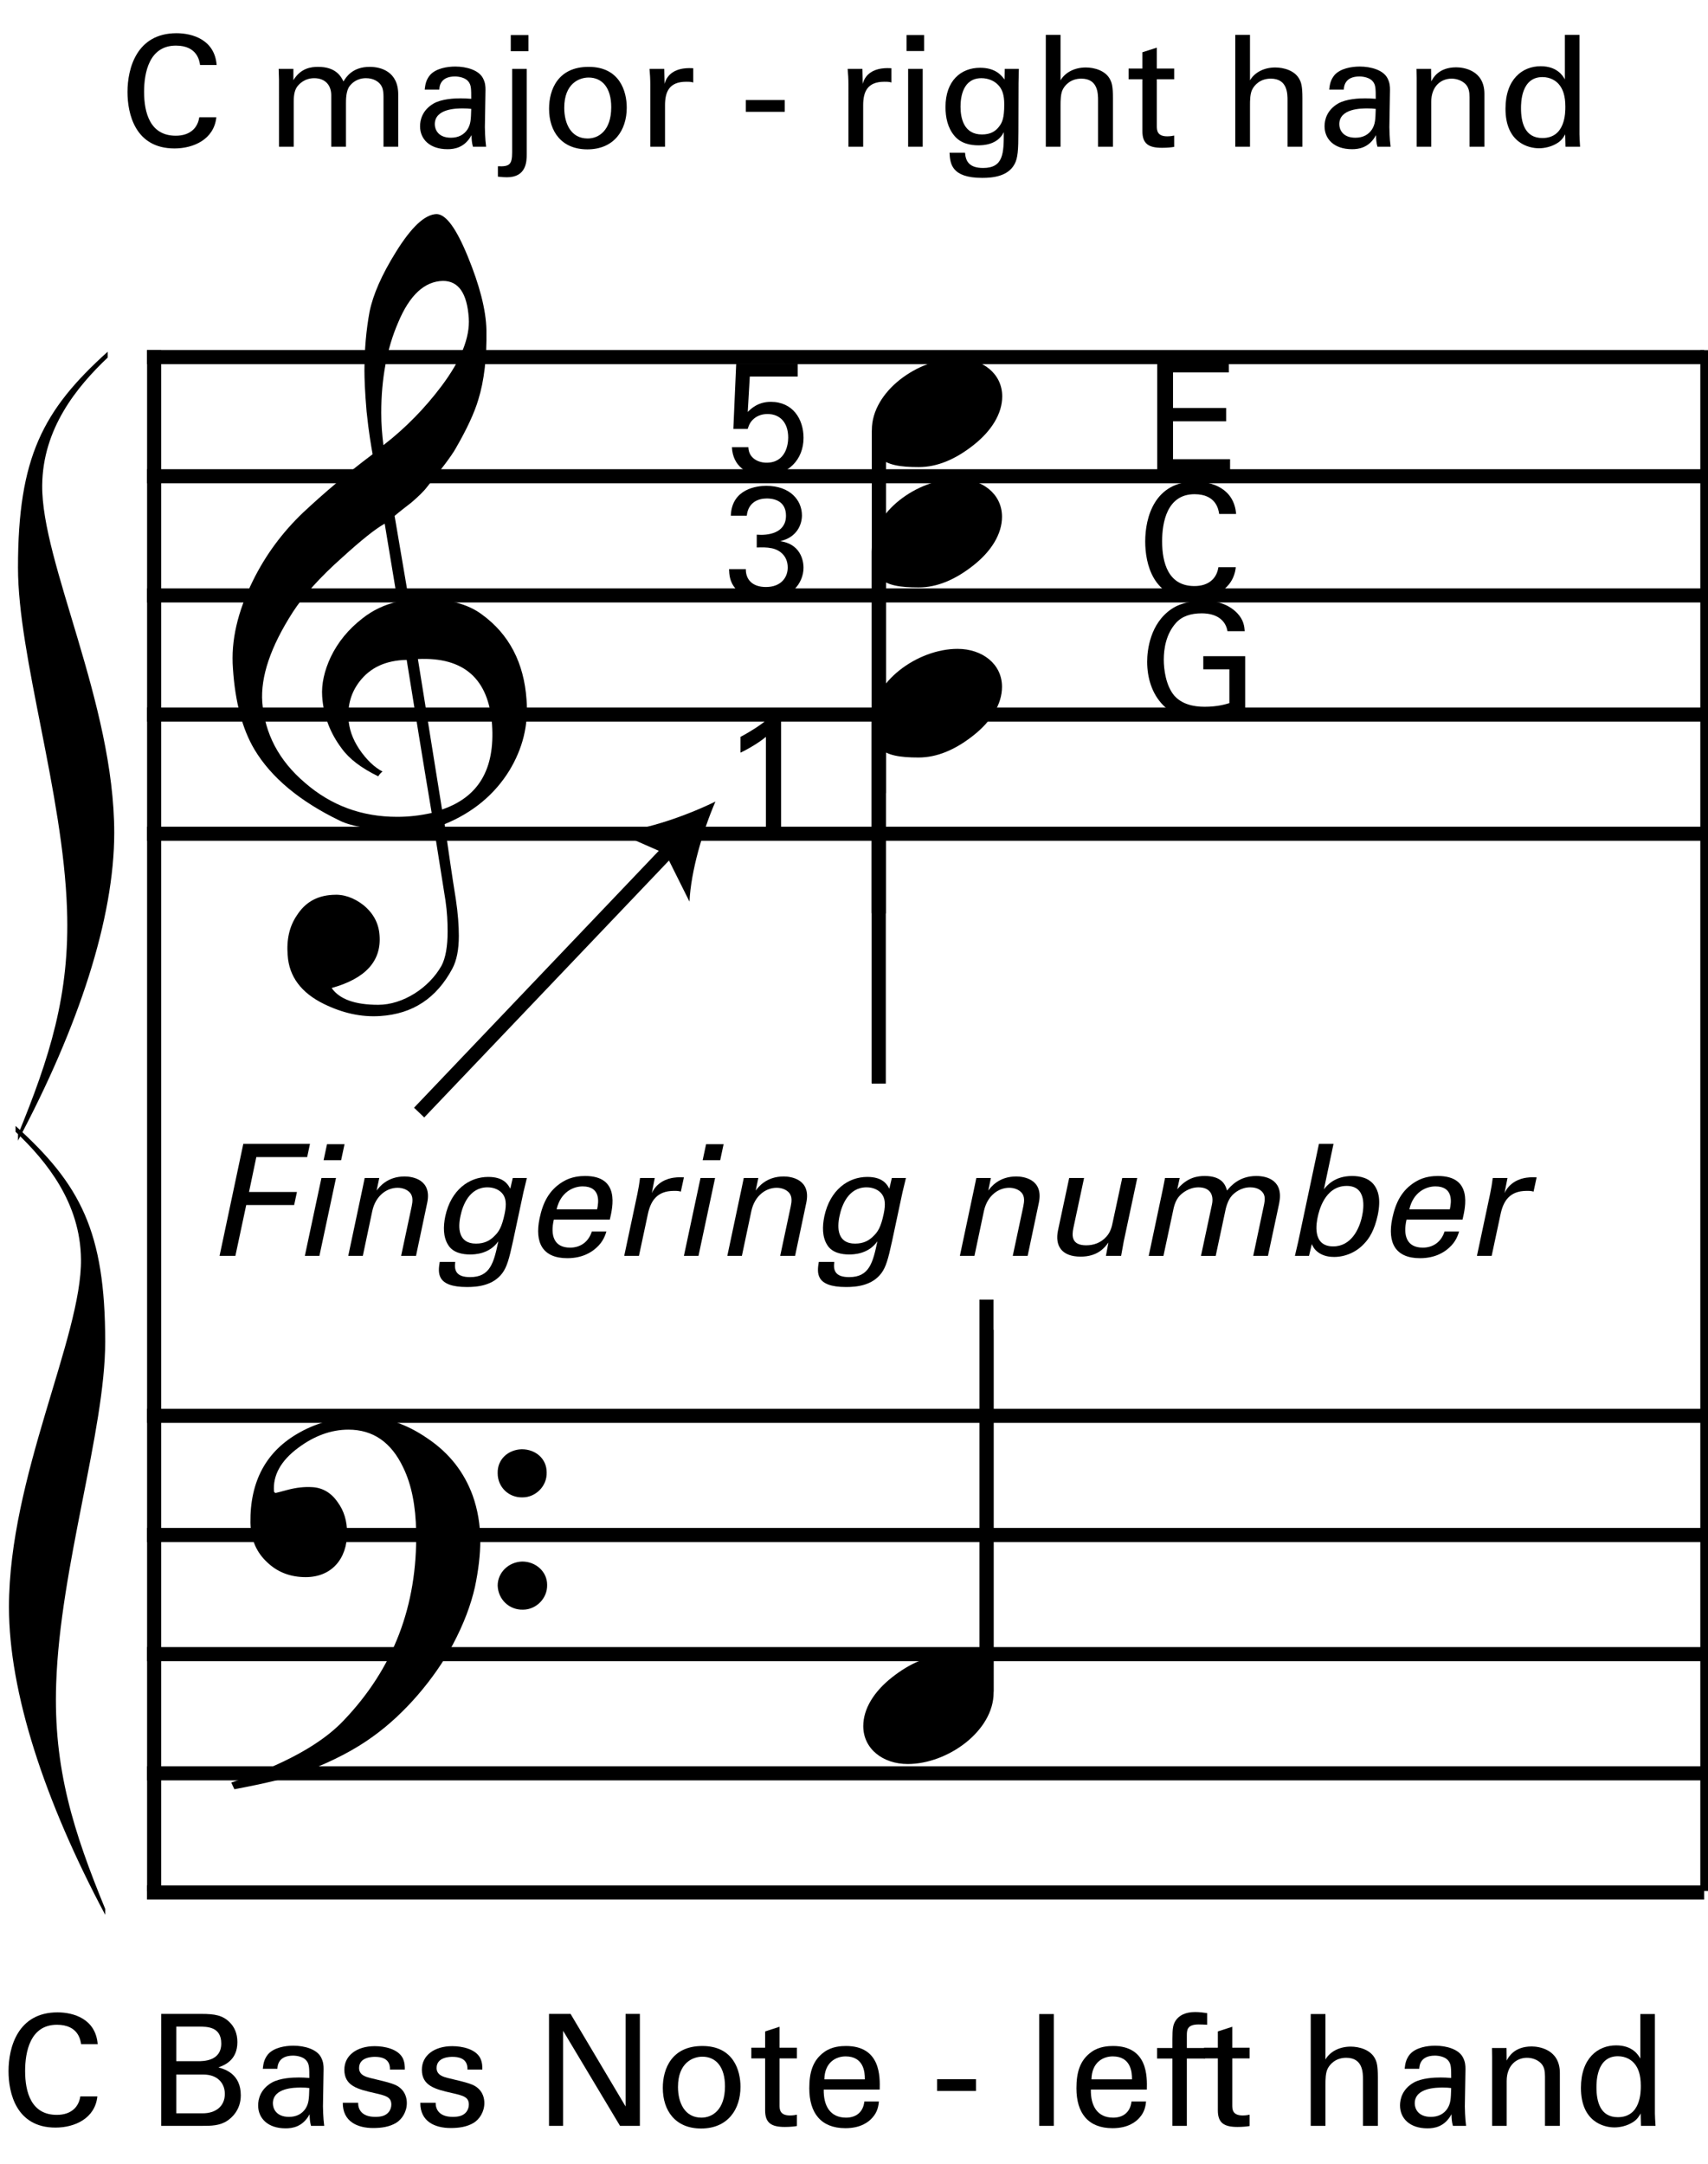 <?xml version="1.0" encoding="utf-8"?>
<!-- Generator: Adobe Illustrator 14.0.0, SVG Export Plug-In . SVG Version: 6.00 Build 43363)  -->
<!DOCTYPE svg PUBLIC "-//W3C//DTD SVG 1.1//EN" "http://www.w3.org/Graphics/SVG/1.1/DTD/svg11.dtd">
<svg version="1.1" xmlns="http://www.w3.org/2000/svg" xmlns:xlink="http://www.w3.org/1999/xlink" x="0px" y="0px"
	 width="242.362px" height="307px" viewBox="0 0 242.362 307" enable-background="new 0 0 242.362 307" xml:space="preserve">
<g id="main">
	<line fill="none" stroke="#000000" stroke-width="2" stroke-miterlimit="10" x1="20.856" y1="50.663" x2="241.819" y2="50.663"/>
	<line fill="none" stroke="#000000" stroke-width="2" stroke-miterlimit="10" x1="20.856" y1="67.57" x2="241.819" y2="67.57"/>
	<line fill="none" stroke="#000000" stroke-width="2" stroke-miterlimit="10" x1="20.856" y1="84.477" x2="241.819" y2="84.477"/>
	<line fill="none" stroke="#000000" stroke-width="2" stroke-miterlimit="10" x1="20.856" y1="101.384" x2="241.819" y2="101.384"/>
	<line fill="none" stroke="#000000" stroke-width="2" stroke-miterlimit="10" x1="20.856" y1="118.291" x2="241.819" y2="118.291"/>
	<line fill="none" stroke="#000000" stroke-width="2" stroke-miterlimit="10" x1="20.856" y1="200.874" x2="241.819" y2="200.874"/>
	<line fill="none" stroke="#000000" stroke-width="2" stroke-miterlimit="10" x1="20.856" y1="217.78" x2="241.819" y2="217.78"/>
	<line fill="none" stroke="#000000" stroke-width="2" stroke-miterlimit="10" x1="20.856" y1="234.687" x2="241.819" y2="234.687"/>
	<line fill="none" stroke="#000000" stroke-width="2" stroke-miterlimit="10" x1="20.856" y1="251.595" x2="241.819" y2="251.595"/>
	<line fill="none" stroke="#000000" stroke-width="2" stroke-miterlimit="10" x1="20.856" y1="268.501" x2="241.819" y2="268.501"/>
	<g>
		<g>
			<path d="M14.928,190.369c0,12.586-6.404,31.964-6.955,48.502c-0.424,12.084,2.502,21.104,6.955,31.962v0.835
				c-8.609-16.148-13.656-31.573-13.656-43.657c0-18.432,10.348-38.366,10.221-49.336c-0.084-8.019-4.877-13.921-9.287-18.098
				v-0.834C11.409,168.041,14.928,174.722,14.928,190.369z"/>
		</g>
		<g>
			<path d="M15.277,49.903v0.834c-4.411,4.178-9.204,10.08-9.288,18.099c-0.127,10.97,10.221,30.905,10.221,49.336
				c0,12.083-5.047,27.508-13.657,43.657v-0.835c4.454-10.858,7.38-19.879,6.956-31.963c-0.551-16.539-6.956-35.916-6.956-48.502
				C2.553,64.882,6.073,58.2,15.277,49.903z"/>
		</g>
	</g>
	<line fill="none" stroke="#000000" stroke-width="2" stroke-miterlimit="10" x1="21.871" y1="49.679" x2="21.871" y2="268.346"/>
	<line fill="none" stroke="#000000" stroke-width="2" stroke-miterlimit="10" x1="242.27" y1="49.679" x2="242.27" y2="268.291"/>
	<g>
		<path d="M106.191,63.45c0.045,1.57,1.413,2.198,2.58,2.198c2.714,0,3.073-2.557,3.073-3.566c0-2.108-1.144-3.342-2.938-3.342
			c-0.897,0-1.615,0.336-2.086,0.808c-0.471,0.471-0.605,0.942-0.718,1.301h-2.041l0.404-9.241h8.725v1.817h-6.796l-0.292,5.024
			c0.471-0.471,1.458-1.436,3.275-1.436c3.118,0,4.643,2.445,4.643,5.114c0,3.05-2.153,5.361-5.54,5.361
			c-2.512,0-4.509-1.391-4.621-4.038H106.191z"/>
	</g>
	<g>
		<path d="M164.206,50.934h10.161v1.907h-7.918v5.047h7.537v1.884h-7.537v5.383h8.097v1.974h-10.34V50.934z"/>
	</g>
	<g>
		<path d="M172.999,72.921c-0.089-0.561-0.381-2.804-3.499-2.804c-3.903,0-4.598,3.993-4.598,6.684c0,3.051,0.875,6.348,4.576,6.348
			c0.987,0,1.929-0.247,2.625-0.964c0.583-0.628,0.718-1.323,0.785-1.705h2.467c-0.336,3.185-3.275,4.508-6.056,4.508
			c-5.697,0-6.796-5.024-6.796-8.165c0-3.409,1.323-8.501,7.088-8.501c2.288,0,5.518,0.919,5.81,4.598H172.999z"/>
	</g>
	<g>
		<path d="M174.176,89.554c-0.247-1.503-1.458-2.535-3.656-2.535c-1.525,0-2.804,0.404-3.656,1.368
			c-1.413,1.57-1.727,3.679-1.727,5.204c0,1.368,0.292,3.678,1.48,5.091c1.054,1.211,2.692,1.593,4.307,1.593
			c1.839,0,3.006-0.359,3.521-0.516v-4.8h-3.701v-1.862h5.944v7.985c-0.942,0.314-3.006,0.987-5.765,0.987
			c-2.983,0-4.733-0.853-5.877-2.019c-1.592-1.615-2.265-3.881-2.265-6.168c0-1.615,0.404-5.428,3.477-7.492
			c1.593-1.077,3.701-1.144,4.508-1.144c1.279,0,3.23,0.157,4.778,1.727c0.964,1.009,1.032,1.952,1.077,2.58H174.176z"/>
	</g>
	<g>
		<path d="M105.832,80.75c-0.022,1.48,0.942,2.535,2.849,2.535c2.176,0,3.095-1.391,3.095-2.759c0-1.638-1.099-2.49-2.243-2.737
			c-0.808-0.157-1.369-0.134-2.153-0.112V75.86c1.547,0.134,4.149-0.18,4.149-2.692c0-1.75-1.189-2.445-2.736-2.445
			c-1.167,0-2.625,0.516-2.826,2.445h-2.266c0.135-3.858,3.768-4.239,5.024-4.239c3.387,0,5.069,2.041,5.069,4.194
			c0,1.279-0.695,3.118-3.096,3.656c3.32,0.471,3.32,3.455,3.32,3.769c0,2.176-1.772,4.576-5.383,4.576
			c-1.637,0-3.275-0.471-4.262-1.615c-0.875-0.987-0.897-2.108-0.919-2.759H105.832z"/>
	</g>
	<g>
		<path d="M108.681,104.545c-0.964,0.808-2.512,1.728-3.611,2.243v-2.243c1.458-0.762,2.894-1.705,3.769-2.445h1.996v15.522h-2.153
			V104.545z"/>
	</g>
	<g>
		<g>
			<path d="M140.993,240.147c0,5.432-6.508,10.129-12.185,10.129c-3.523,0-6.312-2.153-6.312-5.383c0-2.447,1.517-4.894,4.062-6.9
				c2.594-2.055,5.187-3.132,7.781-3.132c2.643,0,4.502,0.294,5.53,1.37v-47.564h1.125V240.147z"/>
		</g>
		<line fill="none" stroke="#000000" stroke-width="2" stroke-miterlimit="10" x1="139.98" y1="184.392" x2="139.98" y2="240.009"/>
	</g>
	<g>
		<g>
			<path d="M123.716,60.984c0-5.432,6.508-10.129,12.185-10.129c3.523,0,6.312,2.153,6.312,5.383c0,2.447-1.517,4.894-4.062,6.9
				c-2.594,2.055-5.187,3.132-7.781,3.132c-2.643,0-4.502-0.294-5.53-1.37v47.564h-1.125V60.984z"/>
		</g>
		<line fill="none" stroke="#000000" stroke-width="2" stroke-miterlimit="10" x1="124.723" y1="112.527" x2="124.723" y2="61.12"/>
	</g>
	<g>
		<g>
			<path d="M123.687,78.06c0-5.432,6.508-10.129,12.185-10.129c3.523,0,6.312,2.153,6.312,5.383c0,2.447-1.517,4.894-4.062,6.9
				c-2.594,2.055-5.187,3.132-7.781,3.132c-2.643,0-4.502-0.294-5.53-1.37v47.564h-1.125V78.06z"/>
		</g>
		
			<line fill="none" stroke="#000000" stroke-width="2" stroke-miterlimit="10" x1="124.694" y1="129.604" x2="124.694" y2="78.196"/>
	</g>
	<g>
		<g>
			<path d="M123.687,102.188c0-5.432,6.508-10.129,12.185-10.129c3.523,0,6.312,2.153,6.312,5.383c0,2.447-1.517,4.894-4.062,6.9
				c-2.594,2.055-5.187,3.132-7.781,3.132c-2.643,0-4.502-0.294-5.53-1.37v47.564h-1.125V102.188z"/>
		</g>
		
			<line fill="none" stroke="#000000" stroke-width="2" stroke-miterlimit="10" x1="124.694" y1="153.738" x2="124.694" y2="102.316"/>
	</g>
	<g>
		<path d="M61.562,117.36c-1.529,0.245-3.181,0.367-4.955,0.367c-3.793,0-6.607-0.428-8.381-1.285
			c-5.689-2.753-9.727-6.117-12.112-10.094c-1.713-2.875-2.752-6.729-3.059-11.5c-0.306-3.976,0.673-8.075,2.814-12.418
			c1.835-3.731,4.221-6.912,7.096-9.665c2.936-2.753,6.24-5.567,9.91-8.319c-0.183-1.04-0.55-3.059-0.856-6.056
			c-0.245-2.814-0.306-4.771-0.306-5.812c0-2.936,0.245-5.75,0.734-8.38c0.49-2.386,1.713-5.2,3.732-8.442
			c2.202-3.548,4.098-5.322,5.75-5.383c1.346,0,2.814,2.019,4.466,6.056c1.651,4.037,2.569,7.524,2.63,10.399
			c0.061,3.854-0.306,7.157-1.163,9.91c-0.55,1.835-1.59,4.099-3.181,6.852c-0.612,1.101-2.019,2.936-4.038,5.444
			c-0.55,0.734-1.346,1.468-2.263,2.263c-0.795,0.612-1.591,1.224-2.386,1.896l2.019,11.867c0.551-0.061,1.101-0.122,1.774-0.122
			c3.731,0,6.607,0.734,8.625,2.263c3.854,2.814,5.934,6.852,6.301,12.051c0.306,3.609-0.551,6.974-2.447,10.093
			c-2.08,3.364-5.139,5.934-9.176,7.585c0.551,3.731,1.04,7.279,1.591,10.644c0.306,2.019,0.428,3.792,0.428,5.2
			c0,1.958-0.306,3.487-0.918,4.649c-2.263,4.221-5.627,6.423-10.216,6.729c-2.752,0.184-5.383-0.428-8.013-1.713
			c-3.242-1.59-4.955-3.915-5.139-6.913c-0.184-2.202,0.245-4.098,1.285-5.627c1.162-1.835,2.814-2.814,5.077-2.937
			c1.529-0.123,2.998,0.367,4.405,1.468c1.407,1.162,2.141,2.569,2.263,4.221c0.306,3.67-1.958,6.179-6.79,7.524
			c1.101,1.59,3.303,2.386,6.606,2.386c3.487,0,7.218-2.386,8.992-5.567c0.551-1.04,0.856-2.691,0.856-4.833
			c0-1.285-0.061-2.753-0.306-4.404L61.562,117.36z M50.979,96.745c-1.163,1.529-1.652,3.303-1.529,5.2
			c0.061,1.407,0.55,2.875,1.529,4.343c1.04,1.529,2.141,2.569,3.303,3.181c-0.184,0.122-0.428,0.367-0.612,0.673
			c-2.386-1.163-4.099-2.447-5.2-3.977c-1.651-2.202-2.569-4.649-2.753-7.34c-0.122-1.774,0.306-3.67,1.224-5.628
			c1.04-2.141,2.508-3.915,4.466-5.444c1.468-1.163,3.12-1.958,5.016-2.386l-1.835-11.072c-1.407,0.795-3.364,2.386-5.995,4.771
			c-3.242,2.875-5.567,5.505-7.035,7.769c-3.181,4.955-4.588,9.176-4.343,12.785c0.367,4.466,2.325,8.258,6.056,11.439
			c3.731,3.242,8.075,4.833,13.091,4.833c1.652,0,3.242-0.184,4.894-0.55c-1.224-7.28-2.386-14.498-3.548-21.716
			C54.711,93.686,52.509,94.726,50.979,96.745z M56.485,45.788c-1.59,3.67-2.386,7.952-2.386,12.785c0,1.59,0.123,3.12,0.306,4.588
			c3.242-2.508,5.934-5.322,8.197-8.32c2.814-3.731,4.099-6.974,3.915-9.726c-0.245-3.548-1.468-5.261-3.67-5.261
			C60.277,39.916,58.137,41.812,56.485,45.788z M62.725,114.852c5.2-1.774,7.524-5.75,7.096-12.051
			c-0.489-6.484-3.976-9.604-10.521-9.298L62.725,114.852z"/>
	</g>
	<g>
		<path d="M52.981,246.329c-2.592,1.897-5.753,3.541-9.546,4.994c-2.339,0.885-5.752,1.707-10.178,2.529l-0.442-0.948
			c2.149-0.695,4.172-1.517,6.005-2.339c4.425-1.96,7.712-4.109,9.925-6.448c7.08-7.396,10.494-16.31,10.304-26.867
			c-0.063-3.54-0.632-6.575-1.833-9.04c-1.707-3.604-4.298-5.374-7.775-5.374c-2.465,0-4.868,0.885-7.144,2.592
			c-2.465,1.833-3.604,3.919-3.414,6.195c0.063,0.126,0.126,0.19,0.252,0.19c0,0,0.569-0.126,1.707-0.443
			c1.201-0.316,2.339-0.442,3.414-0.379c1.454,0.063,2.719,0.759,3.667,2.149c0.885,1.201,1.327,2.655,1.327,4.362
			c0,3.603-2.149,6.258-5.879,6.258c-2.149,0-3.983-0.695-5.437-2.086c-1.58-1.454-2.339-3.288-2.402-5.626
			c-0.063-5.879,2.212-10.178,7.017-12.833c2.592-1.454,5.5-2.149,8.661-2.213c3.224-0.063,6.385,0.948,9.482,3.098
			c3.098,2.086,5.184,4.805,6.385,8.092c0.695,1.96,1.075,4.109,1.075,6.385c0,1.959-0.253,4.172-0.759,6.574
			c-0.569,2.529-1.581,5.247-3.161,8.218C61.642,238.174,57.469,243.105,52.981,246.329z M74.032,205.618
			c1.96,0,3.54,1.327,3.54,3.287c0.063,1.959-1.58,3.54-3.414,3.54c-1.959,0.063-3.54-1.454-3.54-3.414
			C70.555,207.071,72.073,205.681,74.032,205.618z M74.096,221.548c1.959,0,3.54,1.454,3.54,3.287c0.063,1.96-1.581,3.54-3.414,3.54
			c-1.96,0.063-3.541-1.454-3.604-3.414C70.619,223.128,72.136,221.611,74.096,221.548z"/>
	</g>
</g>
<g id="en-us">
	<g>
		<path d="M34.523,162.293h9.461l-0.396,1.87h-7.217l-1.034,4.951h6.799l-0.396,1.848h-6.799L33.4,178.18h-2.244L34.523,162.293z"/>
		<path d="M45.61,167.134h2.068l-2.354,11.045h-2.068L45.61,167.134z M46.403,162.337h2.486l-0.484,2.266h-2.486L46.403,162.337z"/>
		<path d="M51.485,168.41l0.264-1.276h2.068l-0.374,1.782c0.352-0.462,1.474-2.002,3.982-2.002c0.99,0,3.917,0.374,3.19,3.763
			l-1.584,7.503h-2.112l1.496-7.019c0.154-0.726,0.198-1.386-0.198-1.892c-0.418-0.506-1.1-0.748-1.804-0.748
			c-1.497,0-3.103,1.078-3.587,3.3l-1.342,6.359h-2.068L51.485,168.41z"/>
		<path d="M64.597,179.038c-0.176,1.232,0.154,2.157,2.112,2.157c2.882,0,3.366-2.09,4.004-5.083
			c-1.276,1.826-3.367,1.87-4.026,1.87c-1.012,0-2.42-0.22-3.103-1.364c-0.704-1.123-0.704-2.597-0.396-4.071
			c0.814-3.741,3.388-5.567,6.095-5.567c2.222,0,2.816,1.1,3.125,1.672l0.352-1.518h2.002l-0.484,2.002l-1.474,6.909
			c-0.572,2.662-0.902,3.741-1.518,4.577c-1.298,1.76-3.499,1.98-5.017,1.98c-4.422,0-4.114-2.068-3.873-3.565H64.597z
			 M70.185,175.341c0.572-0.572,1.012-1.166,1.431-3.168c0.286-1.386,0.154-2.178-0.264-2.75c-0.44-0.594-1.232-0.968-2.178-0.968
			c-2.619,0-3.542,2.641-3.829,4.049c-0.374,1.694-0.33,3.938,2.2,3.938C68.755,176.441,69.547,176.001,70.185,175.341z"/>
		<path d="M78.588,173.031c-0.528,2.289,0.044,3.983,2.311,3.983c1.342,0,2.574-0.704,3.081-2.289h2.068
			c-0.176,0.55-0.462,1.452-1.43,2.311c-0.594,0.55-1.892,1.474-4.114,1.474c-3.477,0-4.665-2.156-3.939-5.655
			c0.462-2.178,1.298-3.982,3.301-5.193c1.21-0.748,2.53-0.814,3.168-0.814c4.951,0,3.917,4.378,3.499,6.183H78.588z
			 M84.727,171.579c0.242-1.056,0.506-3.256-2.046-3.256c-1.342,0-3.146,0.814-3.697,3.256H84.727z"/>
		<path d="M90.446,169.378c0.154-0.748,0.286-1.518,0.374-2.244h2.09l-0.418,2.134c0.726-1.541,2.156-2.046,3.103-2.178
			c0.638-0.088,1.1-0.066,1.452-0.044l-0.44,2.024c-0.11-0.044-0.22-0.066-0.374-0.088c-0.154-0.022-0.352-0.022-0.594-0.022
			c-2.442,0-3.323,1.452-3.719,3.344l-1.254,5.875h-2.09L90.446,169.378z"/>
		<path d="M99.4,167.134h2.068l-2.354,11.045h-2.068L99.4,167.134z M100.192,162.337h2.487l-0.484,2.266h-2.486L100.192,162.337z"/>
		<path d="M105.274,168.41l0.264-1.276h2.068l-0.374,1.782c0.352-0.462,1.474-2.002,3.982-2.002c0.99,0,3.917,0.374,3.191,3.763
			l-1.584,7.503h-2.112l1.496-7.019c0.154-0.726,0.198-1.386-0.198-1.892c-0.418-0.506-1.1-0.748-1.804-0.748
			c-1.497,0-3.103,1.078-3.587,3.3l-1.342,6.359h-2.068L105.274,168.41z"/>
		<path d="M118.386,179.038c-0.176,1.232,0.154,2.157,2.112,2.157c2.882,0,3.366-2.09,4.004-5.083
			c-1.276,1.826-3.367,1.87-4.026,1.87c-1.012,0-2.42-0.22-3.103-1.364c-0.704-1.123-0.704-2.597-0.396-4.071
			c0.814-3.741,3.388-5.567,6.095-5.567c2.222,0,2.816,1.1,3.125,1.672l0.352-1.518h2.002l-0.484,2.002l-1.474,6.909
			c-0.572,2.662-0.902,3.741-1.518,4.577c-1.298,1.76-3.499,1.98-5.017,1.98c-4.422,0-4.114-2.068-3.873-3.565H118.386z
			 M123.974,175.341c0.572-0.572,1.012-1.166,1.431-3.168c0.286-1.386,0.154-2.178-0.264-2.75c-0.44-0.594-1.232-0.968-2.178-0.968
			c-2.619,0-3.542,2.641-3.829,4.049c-0.374,1.694-0.33,3.938,2.2,3.938C122.544,176.441,123.336,176.001,123.974,175.341z"/>
		<path d="M138.274,168.41l0.264-1.276h2.068l-0.374,1.782c0.352-0.462,1.474-2.002,3.982-2.002c0.99,0,3.917,0.374,3.19,3.763
			l-1.584,7.503h-2.112l1.496-7.019c0.154-0.726,0.198-1.386-0.198-1.892c-0.418-0.506-1.1-0.748-1.804-0.748
			c-1.497,0-3.103,1.078-3.587,3.3l-1.342,6.359h-2.068L138.274,168.41z"/>
		<path d="M153.828,167.134l-1.519,7.107c-0.22,1.078-0.286,2.442,1.826,2.442c1.034,0,2.09-0.352,2.861-1.232
			c0.616-0.66,0.792-1.518,0.902-2.068l1.342-6.249h2.134l-1.914,8.977c-0.044,0.22-0.264,1.452-0.375,2.068h-2.156l0.352-1.892
			c-0.55,0.77-1.562,2.002-3.938,2.002c-2.729,0-3.674-1.562-3.212-3.74l1.584-7.415H153.828z"/>
		<path d="M165.025,168.608l0.286-1.474h2.09l-0.352,1.606c1.43-1.738,2.948-1.892,3.895-1.892c2.442,0,2.948,1.254,3.168,2.068
			c0.506-0.616,1.716-2.068,4.159-2.068c1.584,0,3.917,0.66,3.234,3.917l-1.584,7.415h-2.09l1.496-7.085
			c0.22-0.968,0.132-1.386,0-1.672c-0.264-0.506-0.858-0.968-1.915-0.968c-1.342,0-2.222,0.771-2.596,1.167
			c-0.638,0.682-0.902,1.892-0.99,2.376l-1.32,6.183h-2.09l1.562-7.305c0.286-1.364-0.286-2.42-1.915-2.42
			c-1.408,0-2.376,0.88-2.684,1.21c-0.594,0.638-0.814,1.54-0.946,2.244l-1.342,6.271h-2.09L165.025,168.608z"/>
		<path d="M187.861,168.74c0.396-0.506,1.496-1.892,4.004-1.892c1.101,0,2.442,0.264,3.213,1.408
			c0.418,0.638,0.924,1.738,0.418,4.159c-0.462,2.134-1.21,3.3-1.915,4.026c-1.144,1.254-2.75,1.892-4.269,1.892
			c-0.528,0-1.518-0.066-2.332-0.704c-0.528-0.418-0.682-0.792-0.836-1.122l-0.396,1.672h-2.002l0.462-1.98l2.948-13.906h2.068
			L187.861,168.74z M191.096,168.256c-3.168,0-3.96,3.696-4.114,4.4c-0.154,0.726-0.88,4.181,2.2,4.181
			c2.552,0,3.718-2.486,4.092-4.291C193.516,171.447,193.978,168.256,191.096,168.256z"/>
		<path d="M199.587,173.031c-0.528,2.289,0.044,3.983,2.311,3.983c1.342,0,2.574-0.704,3.081-2.289h2.068
			c-0.176,0.55-0.462,1.452-1.43,2.311c-0.594,0.55-1.892,1.474-4.114,1.474c-3.477,0-4.665-2.156-3.939-5.655
			c0.462-2.178,1.298-3.982,3.301-5.193c1.21-0.748,2.53-0.814,3.168-0.814c4.951,0,3.917,4.378,3.499,6.183H199.587z
			 M205.726,171.579c0.242-1.056,0.506-3.256-2.046-3.256c-1.342,0-3.146,0.814-3.697,3.256H205.726z"/>
		<path d="M211.445,169.378c0.154-0.748,0.286-1.518,0.374-2.244h2.09l-0.418,2.134c0.726-1.541,2.156-2.046,3.103-2.178
			c0.638-0.088,1.1-0.066,1.452-0.044l-0.44,2.024c-0.11-0.044-0.22-0.066-0.374-0.088c-0.154-0.022-0.352-0.022-0.594-0.022
			c-2.442,0-3.323,1.452-3.719,3.344l-1.254,5.875h-2.09L211.445,169.378z"/>
	</g>
	<g>
		<path d="M28.39,9.221c-0.088-0.55-0.374-2.75-3.433-2.75c-3.829,0-4.511,3.917-4.511,6.557c0,2.992,0.858,6.227,4.489,6.227
			c0.968,0,1.892-0.242,2.574-0.946c0.572-0.616,0.704-1.298,0.77-1.672h2.42c-0.33,3.125-3.212,4.423-5.941,4.423
			c-5.589,0-6.667-4.929-6.667-8.009c0-3.345,1.298-8.339,6.953-8.339c2.245,0,5.413,0.902,5.699,4.511H28.39z"/>
		<path d="M39.586,11.245l-0.044-1.474h2.09v1.606c1.056-1.738,2.552-1.892,3.499-1.892c2.442,0,3.212,1.254,3.608,2.068
			c0.374-0.616,1.276-2.068,3.719-2.068c1.584,0,4.049,0.66,4.049,3.917v7.415h-2.09v-7.085c0-0.968-0.176-1.386-0.375-1.672
			c-0.352-0.506-1.056-0.968-2.112-0.968c-1.342,0-2.068,0.771-2.354,1.167c-0.484,0.682-0.484,1.892-0.484,2.376v6.183h-2.09
			v-7.305c0-1.364-0.792-2.42-2.42-2.42c-1.408,0-2.179,0.88-2.42,1.21c-0.462,0.638-0.484,1.54-0.484,2.244v6.271h-2.09V11.245z"/>
		<path d="M67.109,20.816c-0.154-0.55-0.198-1.078-0.198-1.65c-0.99,1.827-2.486,2.002-3.411,2.002c-2.53,0-3.895-1.43-3.895-3.256
			c0-0.88,0.308-2.289,1.937-3.234c1.188-0.66,2.948-0.726,3.829-0.726c0.528,0,0.858,0.022,1.496,0.066
			c0-1.364,0-1.958-0.396-2.442c-0.418-0.55-1.32-0.726-1.915-0.726c-2.09,0-2.2,1.43-2.222,1.87h-2.068
			c0.066-0.572,0.132-1.342,0.77-2.09c0.836-0.924,2.398-1.188,3.565-1.188c1.606,0,3.322,0.506,3.917,1.628
			c0.352,0.66,0.374,1.188,0.374,1.694l-0.088,5.281c0,0.176,0.022,1.65,0.176,2.772H67.109z M65.679,15.382
			c-0.836,0-3.983,0-3.983,2.244c0,0.704,0.44,1.914,2.289,1.914c1.056,0,1.848-0.418,2.354-1.188
			c0.462-0.748,0.484-1.364,0.528-2.904C66.493,15.404,66.185,15.382,65.679,15.382z"/>
		<path d="M70.65,23.589c1.628,0.066,2.024-0.22,2.024-1.98V9.771h2.068v12.08c0,1.056-0.044,3.3-2.816,3.3
			c-0.264,0-0.704-0.022-1.276-0.088V23.589z M72.476,4.974h2.508v2.288h-2.508V4.974z"/>
		<path d="M83.521,9.485c4.423,0,5.413,3.477,5.413,5.787c0,3.234-1.826,5.919-5.588,5.919c-3.653,0-5.435-2.53-5.435-5.765
			C77.91,12.697,79.186,9.485,83.521,9.485z M83.389,19.65c1.562,0,3.344-1.123,3.344-4.445c0-2.75-1.276-4.203-3.212-4.203
			c-1.32,0-3.455,0.836-3.455,4.291C80.066,17.56,81.034,19.65,83.389,19.65z"/>
		<path d="M92.276,12.015c0-0.748-0.044-1.518-0.11-2.244h2.09l0.044,2.134c0.396-1.541,1.716-2.046,2.64-2.178
			c0.616-0.088,1.078-0.066,1.43-0.044v2.024c-0.11-0.044-0.242-0.066-0.396-0.088s-0.352-0.022-0.594-0.022
			c-2.442,0-3.014,1.452-3.014,3.344v5.875h-2.09V12.015z"/>
		<path d="M105.828,14.193h5.522v1.672h-5.522V14.193z"/>
		<path d="M120.392,12.015c0-0.748-0.044-1.518-0.11-2.244h2.09l0.044,2.134c0.396-1.541,1.716-2.046,2.64-2.178
			c0.616-0.088,1.078-0.066,1.43-0.044v2.024c-0.11-0.044-0.242-0.066-0.396-0.088s-0.352-0.022-0.594-0.022
			c-2.442,0-3.014,1.452-3.014,3.344v5.875h-2.09V12.015z"/>
		<path d="M128.642,4.974h2.486V7.24h-2.486V4.974z M128.862,9.771h2.068v11.045h-2.068V9.771z"/>
		<path d="M136.936,21.674c0.088,1.232,0.616,2.157,2.574,2.157c2.883,0,2.927-2.09,2.927-5.083c-0.88,1.826-2.971,1.87-3.631,1.87
			c-1.012,0-2.464-0.22-3.388-1.364c-0.946-1.123-1.254-2.597-1.254-4.071c0-3.741,2.201-5.567,4.907-5.567
			c2.223,0,3.037,1.1,3.477,1.672l0.022-1.518h2.002l-0.044,2.002l-0.022,6.909c0,2.662-0.088,3.741-0.528,4.577
			c-0.924,1.76-3.081,1.98-4.599,1.98c-4.422,0-4.555-2.068-4.643-3.565H136.936z M141.754,17.978
			c0.44-0.572,0.748-1.166,0.748-3.168c0-1.386-0.308-2.178-0.858-2.75c-0.55-0.594-1.43-0.968-2.376-0.968
			c-2.619,0-2.971,2.641-2.971,4.049c0,1.694,0.506,3.938,3.037,3.938C140.544,19.078,141.248,18.638,141.754,17.978z"/>
		<path d="M148.397,4.952h2.09v6.447c0.682-1.166,2.046-1.826,3.587-1.826c1.166,0,2.838,0.418,3.476,1.76
			c0.22,0.44,0.375,0.968,0.375,2.574v6.909h-2.112v-6.535c0-0.99,0-3.124-2.376-3.124c-1.541,0-2.311,0.946-2.597,1.474
			c-0.352,0.616-0.352,1.65-0.352,2.332v5.853h-2.09V4.952z"/>
		<path d="M160.145,9.727h1.958V7.417l2.046-0.66v2.971h2.464v1.518h-2.464v6.623c0,0.55,0,1.474,1.474,1.474
			c0.418,0,0.814-0.066,0.99-0.11v1.606c-0.374,0.066-0.968,0.132-1.716,0.132c-1.892,0-2.794-0.55-2.794-2.354v-7.371h-1.958V9.727
			z"/>
		<path d="M175.281,4.952h2.09v6.447c0.682-1.166,2.046-1.826,3.587-1.826c1.166,0,2.838,0.418,3.476,1.76
			c0.22,0.44,0.375,0.968,0.375,2.574v6.909h-2.112v-6.535c0-0.99,0-3.124-2.376-3.124c-1.541,0-2.311,0.946-2.597,1.474
			c-0.352,0.616-0.352,1.65-0.352,2.332v5.853h-2.09V4.952z"/>
		<path d="M195.456,20.816c-0.154-0.55-0.198-1.078-0.198-1.65c-0.99,1.827-2.486,2.002-3.411,2.002c-2.53,0-3.895-1.43-3.895-3.256
			c0-0.88,0.308-2.289,1.937-3.234c1.188-0.66,2.948-0.726,3.829-0.726c0.528,0,0.858,0.022,1.496,0.066
			c0-1.364,0-1.958-0.396-2.442c-0.418-0.55-1.32-0.726-1.915-0.726c-2.09,0-2.2,1.43-2.222,1.87h-2.068
			c0.066-0.572,0.132-1.342,0.77-2.09c0.836-0.924,2.398-1.188,3.565-1.188c1.606,0,3.322,0.506,3.917,1.628
			c0.352,0.66,0.374,1.188,0.374,1.694l-0.088,5.281c0,0.176,0.022,1.65,0.176,2.772H195.456z M194.026,15.382
			c-0.836,0-3.983,0-3.983,2.244c0,0.704,0.44,1.914,2.289,1.914c1.056,0,1.848-0.418,2.354-1.188
			c0.462-0.748,0.484-1.364,0.528-2.904C194.84,15.404,194.532,15.382,194.026,15.382z"/>
		<path d="M201.021,11.047l-0.022-1.276h2.068l0.022,1.782c0.242-0.462,1.034-2.002,3.542-2.002c0.99,0,4.004,0.374,4.004,3.763
			v7.503h-2.112v-7.019c0-0.726-0.088-1.386-0.594-1.892c-0.528-0.506-1.254-0.748-1.958-0.748c-1.497,0-2.882,1.078-2.882,3.3
			v6.359h-2.068V11.047z"/>
		<path d="M222.054,4.952h2.068v14.104c0,0.242,0.044,1.188,0.088,1.76h-2.068l-0.044-1.76c-0.176,0.308-0.418,0.77-0.99,1.166
			c-0.902,0.616-1.98,0.814-2.729,0.814c-1.474,0-4.753-0.771-4.753-5.611c0-4.203,2.398-6.029,4.995-6.029
			c2.376,0,3.168,1.408,3.432,1.87V4.952z M221.284,12.059c-0.44-0.572-1.254-1.122-2.42-1.122c-3.036,0-3.036,3.674-3.036,4.423
			c0,1.958,0.506,4.225,3.036,4.225c3.256,0,3.256-3.587,3.256-4.445C222.12,13.533,221.746,12.653,221.284,12.059z"/>
	</g>
	<g>
		<path d="M11.508,290.019c-0.088-0.55-0.374-2.75-3.433-2.75c-3.829,0-4.511,3.917-4.511,6.557c0,2.992,0.858,6.227,4.489,6.227
			c0.968,0,1.892-0.242,2.574-0.946c0.572-0.616,0.704-1.298,0.77-1.672h2.42c-0.33,3.125-3.212,4.423-5.941,4.423
			c-5.589,0-6.667-4.929-6.667-8.009c0-3.345,1.298-8.339,6.953-8.339c2.245,0,5.413,0.902,5.699,4.511H11.508z"/>
		<path d="M22.881,285.728h5.677c1.937,0,3.015,0.198,4.004,1.166c0.682,0.66,1.123,1.584,1.123,2.838
			c0,2.619-1.915,3.301-2.685,3.586c0.924,0.264,3.168,0.924,3.168,3.961c0,2.156-1.386,3.256-1.914,3.608
			c-1.101,0.726-2.333,0.726-3.587,0.726h-5.787V285.728z M25.015,292.439h3.081c0.748,0,3.3,0,3.3-2.508
			c0-2.398-2.002-2.398-3.212-2.398h-3.168V292.439z M25.015,299.832h3.763c1.738,0,3.125-0.924,3.125-2.75
			c0-1.584-1.101-2.75-3.037-2.75h-3.851V299.832z"/>
		<path d="M44.134,301.614c-0.154-0.55-0.198-1.078-0.198-1.65c-0.99,1.827-2.486,2.002-3.411,2.002c-2.53,0-3.895-1.43-3.895-3.256
			c0-0.88,0.308-2.289,1.937-3.234c1.188-0.66,2.948-0.726,3.829-0.726c0.528,0,0.858,0.022,1.496,0.066
			c0-1.364,0-1.958-0.396-2.442c-0.418-0.55-1.32-0.726-1.915-0.726c-2.09,0-2.2,1.43-2.222,1.87h-2.068
			c0.066-0.572,0.132-1.342,0.77-2.09c0.836-0.924,2.398-1.188,3.565-1.188c1.606,0,3.322,0.506,3.917,1.628
			c0.352,0.66,0.374,1.188,0.374,1.694l-0.088,5.281c0,0.176,0.022,1.65,0.176,2.772H44.134z M42.704,296.18
			c-0.836,0-3.983,0-3.983,2.244c0,0.704,0.44,1.914,2.289,1.914c1.056,0,1.848-0.418,2.354-1.188
			c0.462-0.748,0.484-1.364,0.528-2.904C43.518,296.202,43.209,296.18,42.704,296.18z"/>
		<path d="M50.821,298.336c-0.022,0.836,0.418,2.002,2.42,2.002c0.858,0,1.496-0.154,1.936-0.704c0.22-0.286,0.352-0.66,0.352-1.034
			c0-1.078-0.77-1.276-2.42-1.65c-2.31-0.528-4.247-0.99-4.247-3.301c0-2.024,1.76-3.344,4.313-3.344
			c1.386,0,3.322,0.396,3.982,1.716c0.286,0.616,0.286,1.144,0.286,1.606h-2.112c0.066-1.672-1.386-1.804-2.134-1.804
			c-0.308,0-2.245,0-2.245,1.584c0,1.012,0.99,1.254,1.562,1.408c3.058,0.726,3.718,0.902,4.378,1.518
			c0.616,0.572,0.836,1.342,0.836,2.046c0,1.232-0.682,2.288-1.497,2.794c-0.968,0.594-2.134,0.748-3.278,0.748
			c-2.244,0-4.334-0.924-4.312-3.586H50.821z"/>
		<path d="M61.821,298.336c-0.022,0.836,0.418,2.002,2.42,2.002c0.858,0,1.496-0.154,1.936-0.704c0.22-0.286,0.352-0.66,0.352-1.034
			c0-1.078-0.77-1.276-2.42-1.65c-2.31-0.528-4.247-0.99-4.247-3.301c0-2.024,1.76-3.344,4.313-3.344
			c1.386,0,3.322,0.396,3.982,1.716c0.286,0.616,0.286,1.144,0.286,1.606h-2.112c0.066-1.672-1.386-1.804-2.134-1.804
			c-0.308,0-2.245,0-2.245,1.584c0,1.012,0.99,1.254,1.562,1.408c3.058,0.726,3.718,0.902,4.378,1.518
			c0.616,0.572,0.836,1.342,0.836,2.046c0,1.232-0.682,2.288-1.497,2.794c-0.968,0.594-2.134,0.748-3.278,0.748
			c-2.244,0-4.334-0.924-4.312-3.586H61.821z"/>
		<path d="M77.902,285.728h3.059l7.811,13.136v-13.136h2.024v15.886H87.98l-8.075-13.488v13.488h-2.002V285.728z"/>
		<path d="M99.661,290.283c4.423,0,5.413,3.477,5.413,5.787c0,3.234-1.826,5.919-5.588,5.919c-3.653,0-5.435-2.53-5.435-5.765
			C94.05,293.495,95.327,290.283,99.661,290.283z M99.529,300.448c1.562,0,3.344-1.123,3.344-4.445c0-2.75-1.276-4.203-3.212-4.203
			c-1.32,0-3.455,0.836-3.455,4.291C96.207,298.358,97.175,300.448,99.529,300.448z"/>
		<path d="M106.612,290.525h1.958v-2.311l2.046-0.66v2.971h2.464v1.518h-2.464v6.623c0,0.55,0,1.474,1.474,1.474
			c0.418,0,0.814-0.066,0.99-0.11v1.606c-0.374,0.066-0.968,0.132-1.716,0.132c-1.892,0-2.794-0.55-2.794-2.354v-7.371h-1.958
			V290.525z"/>
		<path d="M116.886,296.465c-0.044,2.289,0.902,3.983,3.168,3.983c1.342,0,2.42-0.704,2.596-2.289h2.068
			c-0.066,0.55-0.154,1.452-0.946,2.311c-0.484,0.55-1.584,1.474-3.807,1.474c-3.477,0-5.127-2.156-5.127-5.655
			c0-2.178,0.44-3.982,2.178-5.193c1.056-0.748,2.376-0.814,3.015-0.814c4.951,0,4.841,4.378,4.797,6.183H116.886z M122.717,295.013
			c0.022-1.056-0.176-3.256-2.729-3.256c-1.342,0-2.971,0.814-3.015,3.256H122.717z"/>
		<path d="M132.968,294.991h5.522v1.672h-5.522V294.991z"/>
		<path d="M147.466,285.75h2.068v15.864h-2.068V285.75z"/>
		<path d="M154.792,296.465c-0.044,2.289,0.902,3.983,3.168,3.983c1.342,0,2.42-0.704,2.596-2.289h2.068
			c-0.066,0.55-0.154,1.452-0.946,2.311c-0.484,0.55-1.584,1.474-3.807,1.474c-3.477,0-5.127-2.156-5.127-5.655
			c0-2.178,0.44-3.982,2.178-5.193c1.056-0.748,2.376-0.814,3.015-0.814c4.951,0,4.841,4.378,4.797,6.183H154.792z M160.623,295.013
			c0.022-1.056-0.176-3.256-2.729-3.256c-1.342,0-2.971,0.814-3.015,3.256H160.623z"/>
		<path d="M171.292,287.268c-0.352-0.022-0.792-0.044-1.21-0.044c-1.672,0-1.672,0.836-1.672,1.606v1.738h2.574v1.496h-2.574v9.549
			h-2.046v-9.549h-2.178v-1.496h2.178v-1.254c0-1.518,0.088-2.068,0.462-2.64c0.462-0.704,1.342-1.21,2.772-1.21
			c0.594,0,1.254,0.088,1.694,0.154V287.268z"/>
		<path d="M170.852,290.525h1.958v-2.311l2.046-0.66v2.971h2.464v1.518h-2.464v6.623c0,0.55,0,1.474,1.474,1.474
			c0.418,0,0.814-0.066,0.99-0.11v1.606c-0.374,0.066-0.968,0.132-1.716,0.132c-1.892,0-2.794-0.55-2.794-2.354v-7.371h-1.958
			V290.525z"/>
		<path d="M185.988,285.75h2.09v6.447c0.682-1.166,2.046-1.826,3.587-1.826c1.166,0,2.838,0.418,3.477,1.76
			c0.22,0.44,0.374,0.968,0.374,2.574v6.909h-2.112v-6.535c0-0.99,0-3.124-2.376-3.124c-1.541,0-2.311,0.946-2.597,1.474
			c-0.352,0.616-0.352,1.65-0.352,2.332v5.853h-2.09V285.75z"/>
		<path d="M206.163,301.614c-0.154-0.55-0.198-1.078-0.198-1.65c-0.99,1.827-2.486,2.002-3.411,2.002
			c-2.53,0-3.895-1.43-3.895-3.256c0-0.88,0.308-2.289,1.937-3.234c1.188-0.66,2.948-0.726,3.829-0.726
			c0.528,0,0.858,0.022,1.496,0.066c0-1.364,0-1.958-0.396-2.442c-0.418-0.55-1.32-0.726-1.915-0.726c-2.09,0-2.2,1.43-2.222,1.87
			h-2.068c0.066-0.572,0.132-1.342,0.77-2.09c0.836-0.924,2.398-1.188,3.564-1.188c1.606,0,3.323,0.506,3.917,1.628
			c0.352,0.66,0.374,1.188,0.374,1.694l-0.088,5.281c0,0.176,0.022,1.65,0.176,2.772H206.163z M204.732,296.18
			c-0.836,0-3.983,0-3.983,2.244c0,0.704,0.44,1.914,2.289,1.914c1.056,0,1.848-0.418,2.354-1.188
			c0.462-0.748,0.484-1.364,0.528-2.904C205.546,296.202,205.238,296.18,204.732,296.18z"/>
		<path d="M211.728,291.845l-0.022-1.276h2.068l0.022,1.782c0.242-0.462,1.034-2.002,3.542-2.002c0.99,0,4.004,0.374,4.004,3.763
			v7.503h-2.112v-7.019c0-0.726-0.088-1.386-0.594-1.892c-0.528-0.506-1.254-0.748-1.958-0.748c-1.496,0-2.882,1.078-2.882,3.3
			v6.359h-2.068V291.845z"/>
		<path d="M232.76,285.75h2.068v14.104c0,0.242,0.044,1.188,0.088,1.76h-2.068l-0.044-1.76c-0.176,0.308-0.418,0.77-0.99,1.166
			c-0.902,0.616-1.98,0.814-2.729,0.814c-1.474,0-4.753-0.771-4.753-5.611c0-4.203,2.398-6.029,4.995-6.029
			c2.376,0,3.169,1.408,3.433,1.87V285.75z M231.99,292.857c-0.44-0.572-1.254-1.122-2.42-1.122c-3.036,0-3.036,3.674-3.036,4.423
			c0,1.958,0.506,4.225,3.036,4.225c3.256,0,3.256-3.587,3.256-4.445C232.826,294.331,232.452,293.451,231.99,292.857z"/>
	</g>
	<g>
		<g>
			<line fill="none" stroke="#000000" stroke-width="2" x1="59.474" y1="157.852" x2="95.273" y2="120.278"/>
			<path d="M101.518,113.724c-1.794,4.174-3.487,9.861-3.68,14.202l-3.384-6.788l-6.943-3.052
				C91.836,117.684,97.436,115.718,101.518,113.724z"/>
		</g>
	</g>
</g>
</svg>
